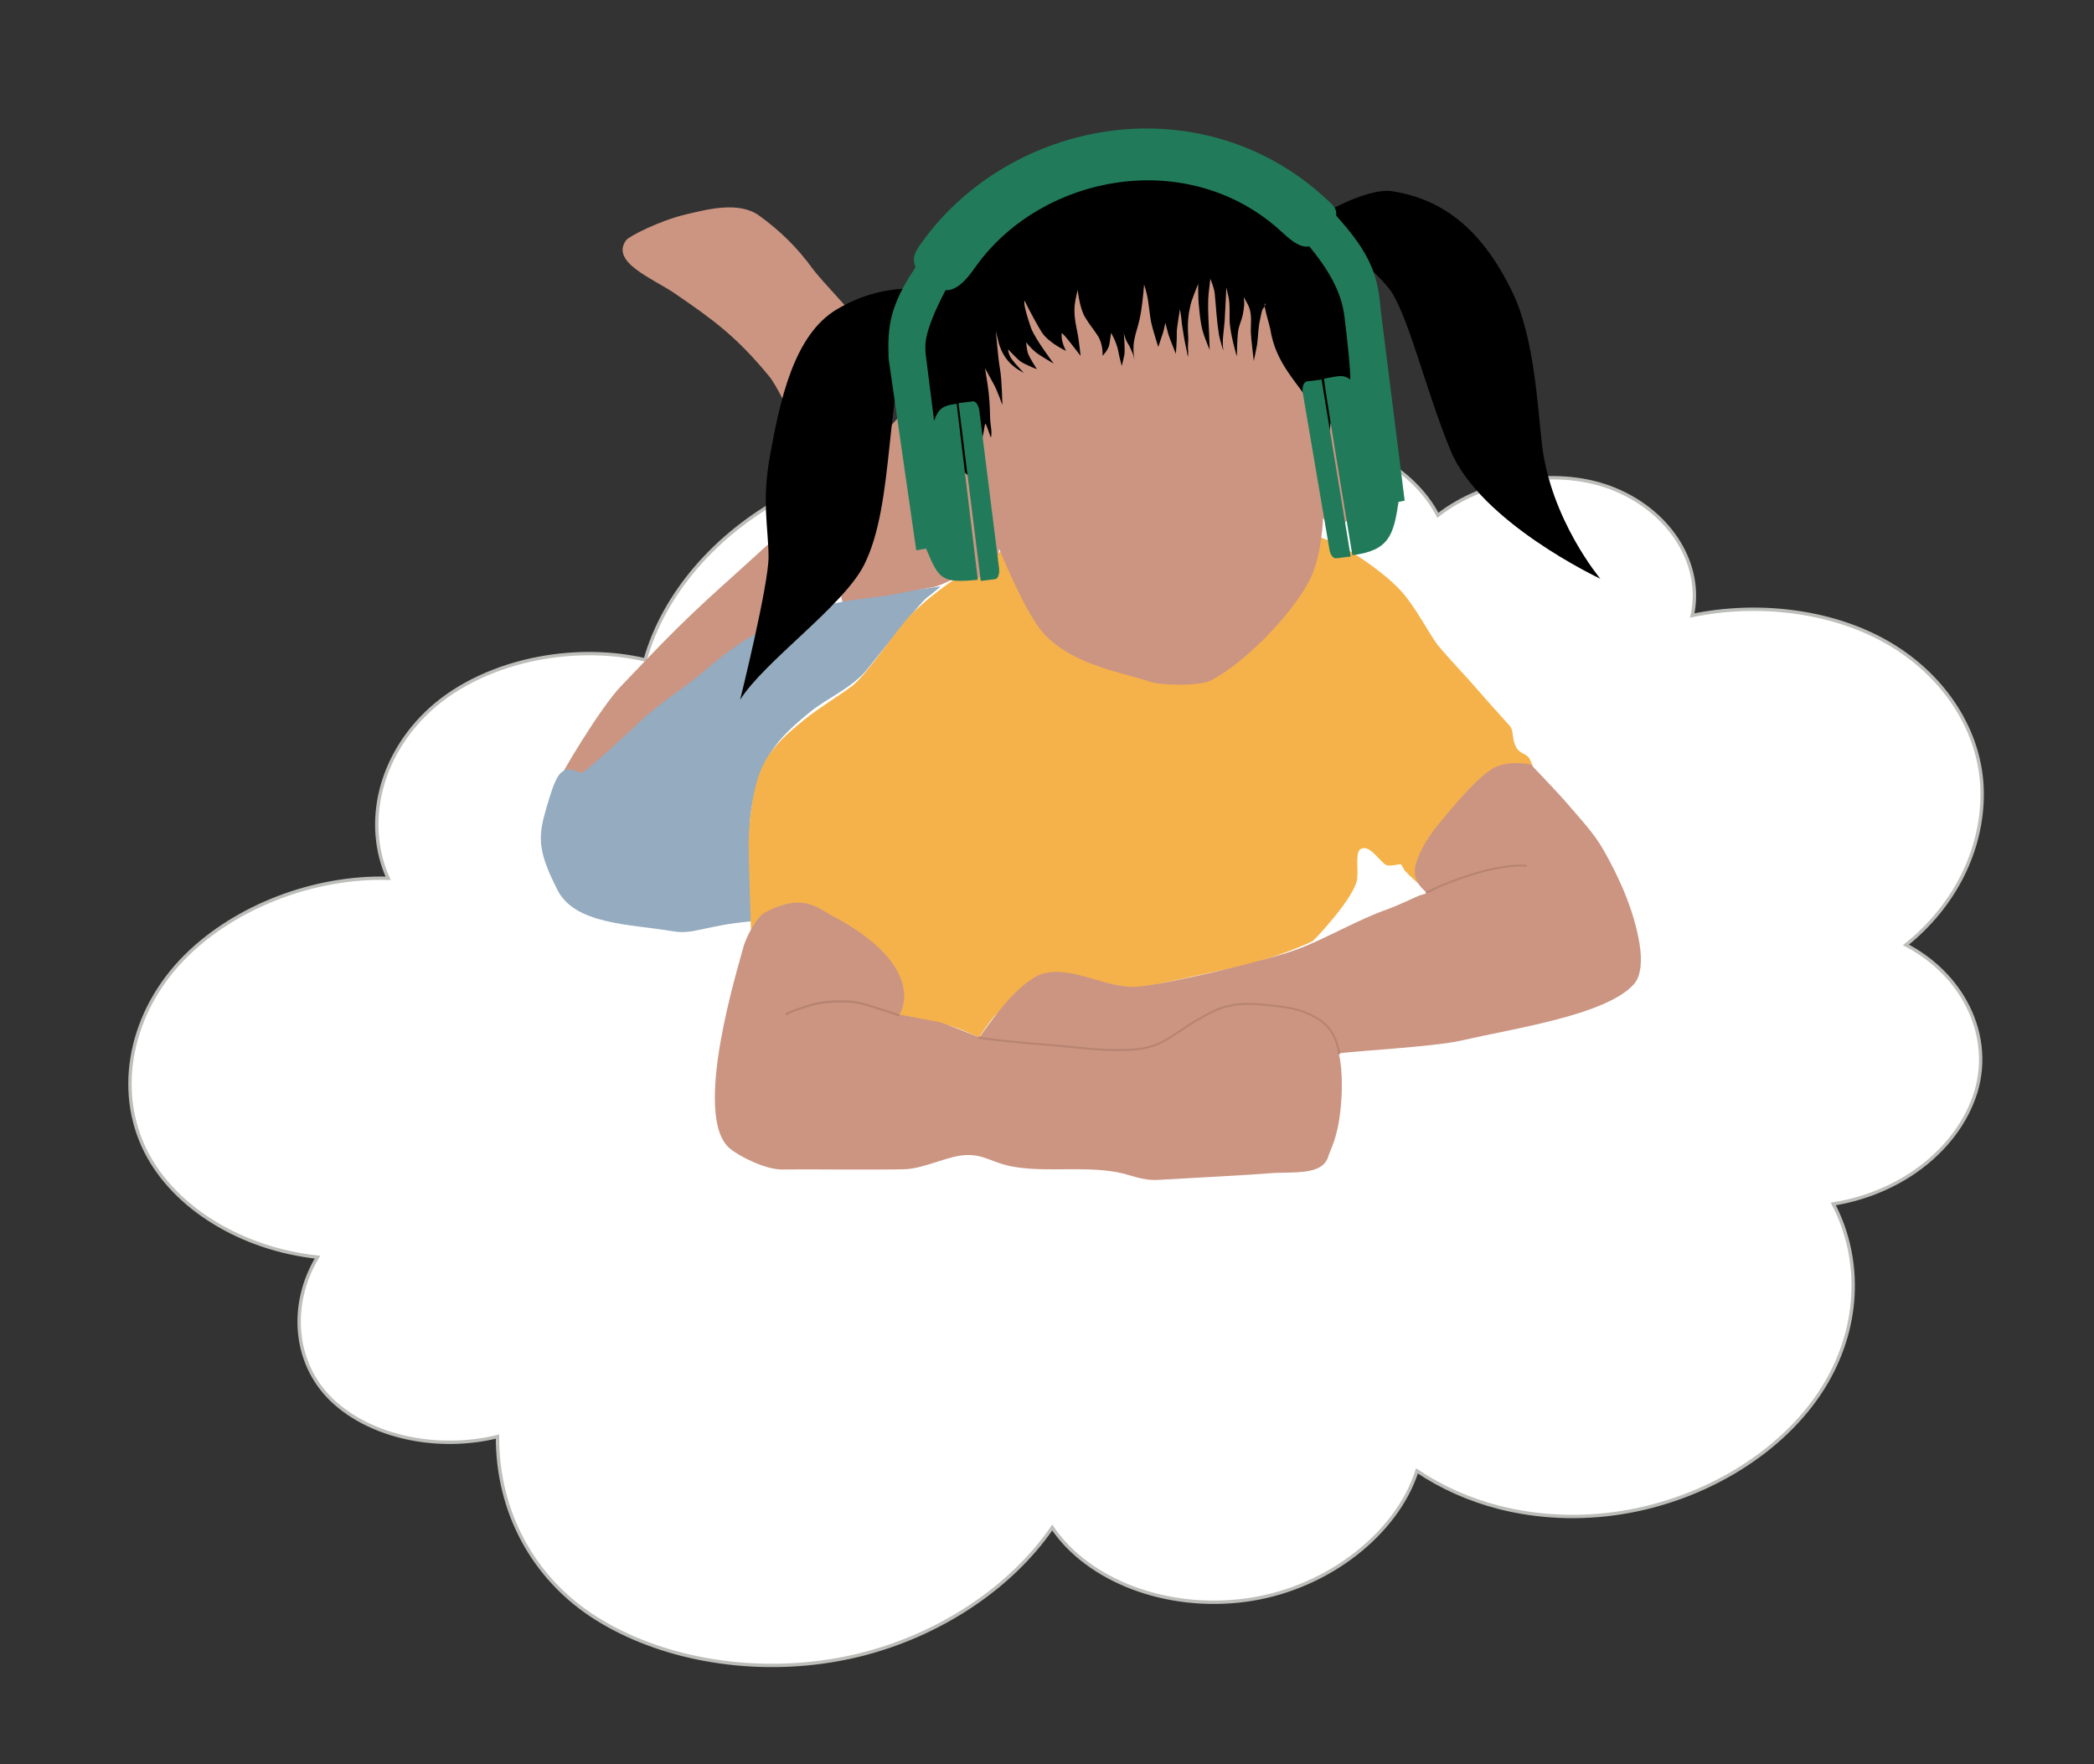 <?xml version="1.0" encoding="UTF-8"?>
<svg width="622px" height="524px" viewBox="0 0 622 524" version="1.1" xmlns="http://www.w3.org/2000/svg" xmlns:xlink="http://www.w3.org/1999/xlink">
    <rect x="0" y="0" width="622" height="524" fill="#333333" stroke="none"/>
    <title>girl-listening</title>
    <g id="icons-et-logo" stroke="none" stroke-width="1" fill="none" fill-rule="evenodd">
        <g id="logo-podcast" transform="translate(-8, -57)">
            <g id="girl-listening" transform="translate(319, 318.962) rotate(-9) translate(-319, -318.962) translate(40, 99)">
                <path d="M47.524,296.149 C36.982,308.718 35.661,326.075 44.952,338.532 C50.086,345.415 58.284,350.999 68.033,354.252 C75.755,356.83 84.076,357.821 92.013,357.155 C88.438,379.12 95.858,400.432 112.366,414.933 C129.236,429.754 154.225,438.417 179.188,438.417 C182.023,438.417 184.861,438.304 187.684,438.078 C212.243,436.099 235.568,425.406 250.534,409.623 C258.57,426.831 280.096,439.392 304.098,439.909 C304.567,439.919 305.035,439.924 305.504,439.924 C328.951,439.924 351.379,427.326 360.18,409.951 C366.547,415.882 374.161,420.836 382.537,424.461 C393.466,429.19 405.785,431.689 418.163,431.691 L418.168,431.691 C443.62,431.691 468.517,421.275 483.136,404.508 C496.537,389.142 500.769,369.058 494.721,350.982 C503.693,350.971 512.648,348.955 520.48,345.126 C530.077,340.433 537.624,333.21 541.729,324.787 C545.822,316.394 546.192,306.717 542.771,297.537 C539.977,290.035 534.841,283.376 528.061,278.357 C544.102,269.208 554.959,254.185 557.503,237.249 C560.203,219.279 551.774,200.35 535.503,187.85 C521.056,176.752 500.609,170.859 480.682,171.779 C486.185,157.915 479.553,140.837 463.928,131.244 C448.706,121.897 426.289,121.925 410.704,130.559 C405.8,115.863 390.393,103.573 371.747,100.228 C361.573,98.404 351.197,99.474 341.74,103.322 C334.816,106.14 328.64,110.322 323.604,115.566 C315.812,106.033 304.655,100.052 296.095,96.579 C272.711,87.09 244.378,86.383 220.308,94.685 C197.852,102.431 179.896,117.747 171.43,136.145 C162.158,132.359 151.38,130.456 140.542,130.747 C127.521,131.094 115.287,134.615 106.095,140.662 C89.041,151.883 81.196,171.067 85.861,188.28 C64.386,184.293 39.945,189.341 22.816,201.743 C4.082,215.309 -4.244,237.611 2.106,257.24 C7.904,275.173 25.744,290.25 47.524,296.149 Z" id="shape" stroke="#BCBEBA" fill="#FFFFFF"></path>
                <g id="legs" transform="translate(132.308, 6.94)">
                    <path d="M99.848,121.763 C99.358,121.723 99.428,109.68 99.24,107.62 C98.686,101.564 99.922,92.743 99.515,86.695 C99.101,80.505 98.369,75.636 94.431,66.761 C92.396,62.176 90.517,54.88 88.635,51.701 C80.909,38.646 75.203,32.863 64.781,23.028 C59.085,17.653 47.28,10.917 53.059,5.17 C53.956,4.277 63.5,1.015 71.925,0.394 C78.308,-0.075 87.953,-1.057 93.183,4.143 C98.784,9.714 102.919,15.352 106.545,22.455 C108.367,26.026 117.08,38.297 118.737,42.285 C121.546,49.045 118.892,57.477 119.472,62.683 C120.226,69.425 123.129,78.37 124.132,85.358 C125.539,95.153 128.849,102.309 133.249,111.061 C133.582,111.725 135.7,118.964 135.7,118.964 C135.7,118.964 129.541,121.268 126.569,121.268 C121.985,121.266 118.996,121.727 114.414,121.899 C112.579,121.968 99.848,121.763 99.848,121.763 Z" id="Path3" fill="#CB9582"></path>
                    <path d="M8.248,160.675 C8.087,159.861 23.919,140.973 30.745,135.848 C36.708,131.368 42.706,126.616 50.14,121.291 C57.275,116.18 63.553,112.116 70.713,107.478 C78.733,102.282 86.288,97.074 94.543,92.286 C105.746,85.788 113.962,78.703 123.842,70.515 C127.966,67.098 134.148,62.551 138.019,58.703 C138.497,58.226 141.7,54.805 142.54,56.059 C144.048,58.307 141.406,62.754 140.945,65.049 C140.422,67.646 138.54,72.296 136.462,75.049 C134.9,77.123 132.82,84.376 132.166,86.971 C131.37,90.144 131.788,92.643 132.246,97.147 C132.481,99.474 131.686,102.307 130.287,104.76 C129.805,105.606 125.684,107.34 124.647,107.501 C118.483,108.444 113.425,107.265 110.588,108.205 C109.266,108.643 98.851,118.487 93.123,121.291 C87.7,123.946 81.271,126.525 77.481,128.286 C69.322,132.076 56.043,137.134 50.556,139.863 C45.316,142.468 40.869,144.393 36.042,147.753 C32.626,150.131 30.248,151.829 26.587,153.815 C24.82,154.773 18.306,159.465 17.139,160.046 C15.895,160.665 8.248,160.675 8.248,160.675 Z" id="Path4" fill="#CB9582"></path>
                    <path d="M58.372,210.862 C58.601,206.983 59.302,202.952 60.084,197.115 C60.527,193.806 61.904,182.582 62.901,179.36 C67.818,163.458 73.935,158.621 85.226,152.072 C90.754,148.865 98.42,147.102 103.754,142.352 C109.184,137.517 122.645,124.896 124.902,123.898 C125.713,123.539 129.241,121.378 129.241,121.378 C129.241,121.378 124.189,121.291 123.476,121.291 C120.011,121.291 115.096,121.638 111.646,121.552 C101.979,121.315 98.21,120.834 88.396,122.532 C74.707,124.9 66,128.905 54.043,136.337 C50.644,138.449 40.793,142.918 35.172,146.789 C32.095,148.907 19.378,157.428 15.852,159.181 C14.449,159.879 13.037,157.512 10.919,157.761 C8.876,158.001 7.842,159.612 6.717,161.318 C5.583,163.038 2.835,168.877 2.002,170.841 C-0.799,177.449 -0.732,181.88 2.653,192.526 C6.202,203.692 22.5,206.003 34.432,210.053 C40.796,212.213 43.993,209.858 58.372,210.862 Z" id="Path5" fill="#94ABC0"></path>
                </g>
                <g id="body" transform="translate(170.962, 120.935)">
                    <path d="M109.849,0 C103.998,1.67 89.339,7.697 80.246,14.541 C76.161,17.615 64.541,29.947 60.236,32.328 C56.649,34.312 48.532,37.701 44.546,40.057 C39.842,42.838 33.097,46.454 29.142,53.151 C25.762,58.875 23.224,67.93 22.18,74.621 C21.432,79.41 18.944,99.435 18.944,99.435 C18.944,99.435 24.218,92.304 33.179,93.704 C38.472,94.533 45.365,100.832 49.291,104.723 C52.613,108.018 57.965,113.265 59.423,117.594 C62.763,127.512 58.272,131.165 58.272,131.165 C58.272,131.165 69.17,135.352 71.579,136.158 C74.532,137.147 80.884,141.516 80.884,141.516 C80.884,141.516 85.034,136.751 87.535,135.15 C92.683,131.853 97.858,126.783 102.892,126.128 C104.311,125.944 111.201,127.496 112.525,128.065 C114.616,128.966 126.656,134.049 128.78,134.231 C132.399,134.541 153.757,133.041 157.303,132.959 C166.877,132.735 179.533,129.968 183.268,128.721 C183.637,128.596 197.896,117.737 199.236,112.351 C200.106,108.865 199.794,104.104 201.949,103.849 C204.269,103.574 205.299,106.134 207.82,109.37 C208.836,110.672 211.115,110.062 212.6,110.293 C212.944,110.346 213.125,111.681 213.561,112.381 C214.498,113.89 217.158,117.075 217.158,117.075 C217.158,117.075 215.451,112.804 218.577,108.433 C220.675,105.497 225.66,101.091 228.167,98.578 C230.187,96.552 232.509,94.656 234.804,92.669 C237.215,90.58 239.651,88.986 242.426,87.759 C245.347,86.466 249.517,85.576 252.696,86.373 C254.407,86.803 256.053,88.345 256.053,88.345 C256.053,88.345 255.714,86.442 255.346,85.348 C254.802,83.729 252.786,83.369 252.079,81.666 C250.851,78.718 252.175,76.509 251.051,74.747 C248.033,70.023 246.558,67.932 243.793,63.443 C240.701,58.418 236.793,52.904 233.904,48.071 C231.806,44.559 228.988,35.343 225.204,29.776 C221.047,23.657 213.502,16.878 210.557,14.655 C207.588,12.413 204.104,10.543 204.104,10.543 C204.104,10.543 201.792,16.633 199.864,19.906 C195.528,27.283 190.473,30.809 183.317,35.566 C174.9,41.158 169.078,43.626 160.148,43.873 C151.892,44.1 142.522,41.707 134.24,36.454 C128.629,32.897 117.365,18.516 114.162,11.217 C112.527,7.487 109.849,0 109.849,0 Z" id="Path6" fill="#F5B24B"></path>
                    <path d="M23.778,94.913 C21.383,95.74 17.141,101.124 15.767,104.4 C13.82,109.037 -7.264,151.24 2.627,162.529 C4.992,165.228 12.121,170.385 16.936,171.077 C23.322,171.994 46.451,175.901 52.868,176.702 C58.843,177.447 66.268,174.732 71.605,175.401 C77.468,176.134 78.874,179.174 86.042,181.381 C95.442,184.274 105.012,184.06 114.734,187.312 C118.948,188.719 121.782,191.126 126.984,191.632 C137.341,192.647 153.78,194.421 159.849,194.85 C166.339,195.311 175.175,198.178 177.804,192.631 C178.678,190.789 181.305,187.866 183.521,179.636 C186.421,168.866 185.663,162.894 185.663,162.894 C191.09,162.957 213.822,165.379 222.074,164.821 C239.178,163.666 266.099,164.037 275.538,156.248 C277.981,154.231 279.02,149.682 279,144.78 C278.957,134.429 276.041,124.192 272.841,115.636 C270.762,110.074 267.599,105.613 264.062,99.823 C262.121,96.644 255.478,87.105 255.478,87.105 C255.478,87.105 248.817,84.278 243.428,86.74 C237.608,89.4 228.263,97.885 224.576,101.222 C221.353,104.141 218.056,108.355 216.842,111.43 C216.455,112.42 216.196,113.945 216.443,115.299 C216.889,117.755 218.738,119.362 218.927,120.001 C218.927,120.001 216.691,120.282 216.127,120.44 C214.29,120.952 209.276,122.396 206.602,122.877 C197.713,124.476 186.877,128.721 178.417,130.417 C168.447,132.418 138.015,134.637 129.684,133.96 C120.497,133.214 111.496,124.543 102.32,125.775 C99.454,126.158 94.83,128.902 91.288,131.81 C85.737,136.365 80.981,141.516 80.981,141.516 C80.981,141.516 71.257,135.568 69.642,135.027 C67.426,134.286 58.606,131.093 58.606,131.093 C58.606,131.093 61.284,128.176 60.963,122.984 C60.384,113.594 51.499,105.046 43.677,99.157 C39.443,95.972 35.936,90.713 23.778,94.913 Z" id="Path10" fill="#CB9582"></path>
                    <path d="M219.001,120.054 C219.799,119.87 220.544,119.625 221.188,119.417 C223.139,118.782 225.143,118.337 227.155,117.935 C231.953,116.971 236.905,116.181 241.805,116.181 C243.408,116.181 245,116.146 246.591,116.391 C246.96,116.448 247.884,116.52 249.202,116.867 C249.359,116.908 249.524,116.812 249.566,116.65 C249.609,116.489 249.513,116.326 249.352,116.283 C248.006,115.928 247.061,115.852 246.683,115.795 C245.062,115.544 243.441,115.578 241.805,115.578 C236.867,115.578 231.871,116.373 227.037,117.342 C225.004,117.751 222.978,118.202 221.004,118.843 C220.373,119.047 219.648,119.288 218.868,119.466 C218.705,119.505 218.605,119.666 218.642,119.827 C218.679,119.991 218.84,120.091 219.001,120.054 Z" id="Path11" fill="#B88472"></path>
                    <path d="M80.796,141.806 C82.319,142.545 95.626,145.969 97.941,146.495 C106.719,148.498 114.471,151.173 123.74,152.335 C134.299,153.662 136.738,150.187 146.693,146.448 C153.307,143.966 156.987,142.937 167.764,145.909 C174.006,147.633 176.631,148.537 180.647,151.72 C185.246,155.364 185.488,160.328 185.488,162.908 C185.488,163.07 185.622,163.2 185.783,163.2 C185.948,163.2 186.081,163.07 186.081,162.908 C186.081,160.215 185.808,155.054 181.016,151.257 C176.931,148.018 174.267,147.089 167.917,145.338 C156.959,142.314 153.212,143.368 146.485,145.893 C136.649,149.586 134.248,153.055 123.811,151.747 C114.563,150.587 106.829,147.916 98.072,145.918 C95.774,145.393 82.566,142.006 81.055,141.271 C80.906,141.199 80.731,141.263 80.66,141.41 C80.588,141.557 80.649,141.734 80.796,141.806 Z" id="Path12" fill="#B88472"></path>
                    <path d="M25.856,125.877 C25.925,125.848 26.018,125.813 26.114,125.785 C27.682,125.309 32.521,124.519 34.283,124.392 C37.519,124.16 41.469,124.603 44.64,125.338 C47.51,126.001 49.884,127.314 52.487,128.621 C53.491,129.125 57.22,130.922 57.955,131.43 C57.969,131.44 57.983,131.45 57.995,131.461 C58.055,131.548 58.154,131.608 58.268,131.608 C58.45,131.608 58.598,131.461 58.598,131.279 C58.598,131.218 58.582,131.118 58.484,131.015 C58.419,130.946 58.234,130.817 57.955,130.658 C56.759,129.97 53.682,128.484 52.78,128.031 C50.131,126.701 47.709,125.37 44.789,124.694 C41.559,123.947 37.533,123.498 34.236,123.735 C32.828,123.835 29.48,124.356 27.346,124.807 C26.385,125.011 25.662,125.211 25.428,125.348 C25.234,125.46 25.19,125.611 25.188,125.703 C25.188,125.815 25.224,125.95 25.393,126.042 C25.552,126.13 25.752,126.071 25.839,125.911 C25.845,125.899 25.851,125.889 25.856,125.877 Z" id="Shape" fill="#B88472"></path>
                </g>
                <g id="face" transform="translate(197.432, 9.838)">
                    <path d="M80.191,63.899 C80.157,74.23 81.272,95.96 81.272,95.96 C81.272,95.96 77.327,83.063 71.228,82.066 C68.411,81.605 67.243,83.469 66.582,85.731 C65.587,89.129 66.676,94.215 66.789,96.676 C66.834,97.634 67.222,103.847 68.667,108.582 C70.278,113.866 73.087,117.672 75.787,117.658 C81.25,117.631 83.011,110.197 83.011,110.197 C83.011,110.197 87.73,130.735 92.346,137.411 C99.371,147.572 111.994,151.586 121.355,156.281 C124.63,157.92 135.513,159.803 139.001,158.639 C149.904,154.994 165.581,143.23 172.511,133.966 C177.323,127.532 179.468,116.221 179.468,116.221 C179.468,116.221 180.777,118.999 184.419,118.814 C188.102,118.624 190.099,111.952 190.593,110.468 C191.751,106.974 192.594,103.939 193.199,100.779 C193.445,99.517 195.548,93.184 195.664,88.585 C195.755,84.983 195.058,83.57 192.468,83.367 C187.074,82.943 185.732,89.896 184.551,92.562 C184.551,92.562 185.721,68.268 181.829,52.657 C172.584,15.586 112.683,2.863 86.857,43.458 C83.736,48.36 80.205,59.252 80.191,63.899 Z" id="Path13" fill="#CB9582"></path>
                    <path d="M68.616,82.871 C67.572,82.851 66.296,65.126 66.166,60.301 C65.888,49.889 67.842,41.011 67.842,41.011 C56.63,58.654 54.661,92.057 42.58,108.697 C34.533,119.782 8.857,132.28 0,142.431 C0,142.431 13.792,109.838 14.99,101.762 C16.282,93.051 15.555,85.234 20.014,72.465 C25.534,56.655 32.634,37.854 46.578,32.35 C60.965,26.671 71.61,30.403 71.61,30.403 C71.61,30.403 74.31,26.783 78.07,21.948 C89.063,7.815 104.193,2.215 121.171,0.904 C132.212,0.054 146.152,-1.266 156.917,2.78 C172.222,8.534 177.719,11.282 188.265,24.133 C189.281,25.37 190.439,28.173 190.439,28.173 C190.439,28.173 207.164,20.932 215.19,23.601 C227.613,27.735 238.999,36.72 245.622,59.107 C249.807,73.266 247.572,93.561 247.111,104.722 C246.179,127.253 258,146.896 258,146.896 C258,146.896 225.39,124.831 219.997,102.243 C215.397,82.979 213.744,58.944 209.285,51.579 C200.468,37.012 193.333,38.037 193.333,38.037 C193.333,38.037 195.383,43.568 195.674,45.139 C198.294,59.343 194.264,83.905 194.264,83.905 C194.264,83.905 193.057,83.246 191.976,83.252 C191.428,83.255 190.063,83.67 189.551,84.029 C186.063,86.485 186.178,88.915 184.962,92.607 C184.413,94.274 184.137,97.987 184.137,99.609 L184.137,100.243 C184.137,100.243 183.722,96.723 183.503,94.966 C183.032,91.194 183.787,88.027 182.239,84.406 C178.134,74.799 172.76,68.955 172.76,58.222 C172.76,57.319 171.812,50.886 172.34,50.621 C172.758,50.411 172.179,51.544 171.919,51.675 C171.223,52.025 170.763,53.625 170.447,54.42 C169.155,57.657 169.199,58.652 168.244,62.003 C168.019,62.796 166.445,66.88 166.445,66.88 C166.445,66.88 166.692,59.881 166.918,58.287 C167.395,54.959 168.381,52.62 167.074,49.353 C166.853,48.794 166.445,47.663 166.445,47.663 C166.445,47.663 166.422,49.232 166.233,49.987 C165.24,53.972 164.421,54.443 163.422,56.873 C162.763,58.485 161.681,64.782 161.681,64.782 C161.681,64.782 160.681,57.755 161.268,53.632 C161.547,51.681 162.022,49.394 162.022,47.418 C162.022,46.996 161.811,44.073 161.811,44.073 C161.811,44.073 160.244,51.599 159.787,53.658 C159.153,56.526 158.02,59.311 158.02,62.234 C158.02,62.937 157.447,59.127 157.447,57.509 C157.447,52.922 157.851,49.834 158.119,45.294 C158.223,43.498 157.508,40.775 157.508,40.775 C157.508,40.775 156.842,43.109 156.476,44.456 C155.598,47.687 155.265,50.867 154.784,55.222 C154.597,56.901 154.02,61.6 154.02,61.6 C154.02,61.6 153.075,57.802 152.86,55.908 C152.553,53.201 152.75,50.931 152.951,47.375 C153.033,45.957 153.697,41.713 153.697,41.713 C153.697,41.713 151.007,46.169 150.56,47.341 C149.841,49.23 148.817,51.403 148.334,56.744 C148.236,57.819 147.7,59.816 147.7,60.334 C147.7,61.052 147.279,63.163 147.279,62.446 C147.279,60.456 147.07,58.512 147.07,56.532 L147.07,52.731 C147.233,51.149 147.198,48.264 147.198,48.264 C147.198,48.264 145.37,53.709 145.252,54.551 C144.831,57.488 143.911,61.178 143.911,61.178 C143.911,61.178 142.804,56.361 142.631,55.162 C142.583,54.808 142.26,51.613 142.26,51.613 C142.26,51.613 141.471,53.685 141.319,54 C140.992,54.681 139.076,58.351 139.076,58.351 C139.076,58.351 138.499,54.651 138.241,52.15 C137.987,49.671 138.15,49.418 138.231,44.418 C138.274,41.965 137.813,39.376 137.813,39.376 C137.813,39.376 136.703,44.055 135.584,47.422 C133.603,53.383 131.485,54.588 131.485,60.968 C131.485,61.604 131.44,59.682 131.273,59.066 C130.94,57.831 130.871,57.24 130.127,55.44 C129.839,54.742 129.589,52.731 129.589,52.731 C129.589,52.731 129.305,57.458 128.707,59.229 C128.651,59.394 127.482,62.234 127.482,62.234 C127.482,62.234 127.17,59.582 127.147,57.855 C127.111,55.116 125.888,52.031 125.888,52.031 C125.888,52.031 125.035,54.669 124.963,54.959 C124.5,56.824 122.318,58.344 122.318,58.344 C122.318,58.344 123.09,55.079 121.845,52.253 C120.791,49.856 120.025,48.841 118.924,46.087 C117.792,43.243 118.077,37.903 118.077,37.903 C118.077,37.903 116.502,41.401 116.183,43.659 C115.747,46.744 115.958,47.867 116.043,51.059 C116.088,52.761 115.87,57.378 115.87,57.378 C115.87,57.378 111.606,49.332 111.385,49.852 C111.326,49.989 111.072,51.051 111.19,52.317 C111.32,53.752 111.836,55.395 111.897,55.264 C111.897,55.264 106.926,51.97 105.479,48.413 C103.556,43.67 102.001,38.584 102.001,38.584 C102.001,38.584 101.221,38.865 102.599,46.725 C103.176,50.036 107.629,58.375 107.629,58.375 C107.629,58.375 104.106,55.535 102.96,54.292 C101.512,52.716 100.527,50.831 100.527,50.831 C100.527,50.831 100.319,53.193 100.592,54.388 C100.908,55.788 102.422,59.229 102.422,59.229 C102.422,59.229 99.115,57.307 97.951,56.169 C97.099,55.34 94.907,52.06 94.907,52.06 C94.907,52.06 94.67,53.397 95.572,55.232 C96.143,56.396 98.42,59.7 98.42,59.7 C98.42,59.7 96.876,58.501 96.352,57.971 C93.997,55.613 92.823,52.936 92.437,49.656 C92.336,48.776 92.183,46.079 92.183,46.079 C92.183,46.079 91.537,53.95 91.614,57.439 C91.69,60.711 90.625,68.145 90.625,68.145 C90.625,68.145 89.81,63.443 88.949,61.284 C88.726,60.725 87.257,56.532 87.257,56.532 L87.257,61.39 C87.257,64.676 86.879,68.276 86.416,71.525 C86.207,72.985 86.434,75.777 85.78,77.088 C85.656,77.337 85.148,73.335 84.799,72.832 C84.659,72.63 84.053,74.868 83.677,75.749 C83.137,77.015 80.709,83.919 81.004,88.147 C81.134,90.02 81.296,95.975 81.296,95.975 C81.296,95.975 79.627,91.649 78.743,89.843 C77.39,87.089 76.746,86.571 74.767,84.09 C74.115,83.273 72.216,82.013 70.359,81.964 C68.451,81.915 68.616,82.871 68.616,82.871 Z" id="Path14" fill="#000000"></path>
                    <g id="Group1" transform="translate(67.402, 33.109) rotate(-4.124) translate(-67.402, -33.109) translate(66.386, 29.858)" fill="#CE80B3">
                        <path d="M1.852,0.13 C1.777,0.071 1.666,0.01 1.638,0.003 C1.315,-0.068 1.116,1.265 0.784,2.093 C0.575,2.612 0.215,4.025 0.138,4.598 C0.094,4.927 -0.041,5.794 0.012,6.096 C0.064,6.395 0.176,6.384 0.323,6.476 C0.613,6.658 0.866,5.845 0.983,5.328 C1.108,4.779 1.307,3.911 1.342,3.769 C1.588,2.774 2.118,0.865 2.019,0.386 C1.985,0.222 1.852,0.13 1.852,0.13 Z" id="Path15"></path>
                    </g>
                    <g id="Group2" transform="translate(189.56, 32.441) rotate(-40.627) translate(-189.56, -32.441) translate(188.544, 29.713)" fill="#CE80B3">
                        <path d="M1.852,0.108 C1.777,0.059 1.667,0.008 1.638,0.002 C1.315,-0.057 1.116,1.061 0.783,1.757 C0.575,2.193 0.216,3.378 0.138,3.859 C0.094,4.135 -0.04,4.862 0.012,5.116 C0.064,5.366 0.176,5.358 0.323,5.435 C0.613,5.588 0.866,4.905 0.984,4.472 C1.108,4.011 1.307,3.282 1.342,3.163 C1.589,2.328 2.118,0.726 2.019,0.323 C1.986,0.186 1.852,0.108 1.852,0.108 Z" id="Path16"></path>
                    </g>
                </g>
                <path d="M384.2,83.303 C389.149,83.027 389.906,82.768 391.893,84.505 C392.267,81.563 392.449,75.342 392.438,65.841 C392.503,57.974 389.024,50.708 384.625,43.769 C381.554,44.028 378.768,40.532 376.629,38.071 L375.675,36.979 C363.561,23.662 346.844,17.658 330.338,18.001 C313.831,18.344 297.381,25.065 286.054,37.104 L285.128,38.102 C282.751,40.771 279.114,44.188 275.789,43.52 C267.367,55.746 267.821,59.139 267.616,61.373 L267.676,81.633 C269.336,78.279 270.748,77.391 274.948,77.413 L274.826,130.072 C263.864,129.823 263.376,128.437 260.695,119.003 L257.732,119.159 L256.526,61.529 C257.378,51.885 258.839,46.067 267.774,35.676 C267.104,32.964 267.88,31.574 269.765,29.381 L271.169,27.9 C286.23,11.9 307.649,3.011 329.236,2.543 C350.824,2.076 373.099,10.185 389.409,28.211 L390.686,29.662 C393.268,32.638 394.114,33.467 393.664,35.707 C402.767,48.676 403.77,55.176 403.361,65.494 L403.53,122.186 L401.676,122.342 C399.023,131.916 397.153,136.378 386.134,136.378 C384.629,101.007 383.984,83.315 384.2,83.303 Z M381.251,136.708 C380.325,136.708 379.574,135.357 379.572,133.687 L377.385,86.519 C377.388,84.848 378.138,83.494 379.064,83.489 L383.407,83.489 L385.593,136.708 L381.251,136.708 Z M275.551,77.294 L279.857,77.294 C280.698,77.304 281.379,78.684 281.384,80.389 L281.499,127.428 C281.494,129.132 280.812,130.509 279.971,130.514 L275.644,130.514 L275.529,77.294 L275.551,77.294 Z" id="Shape" fill="#217B5B" fill-rule="nonzero" transform="translate(330.028, 69.616) rotate(2) translate(-330.028, -69.616) "></path>
            </g>
        </g>
    </g>
</svg>